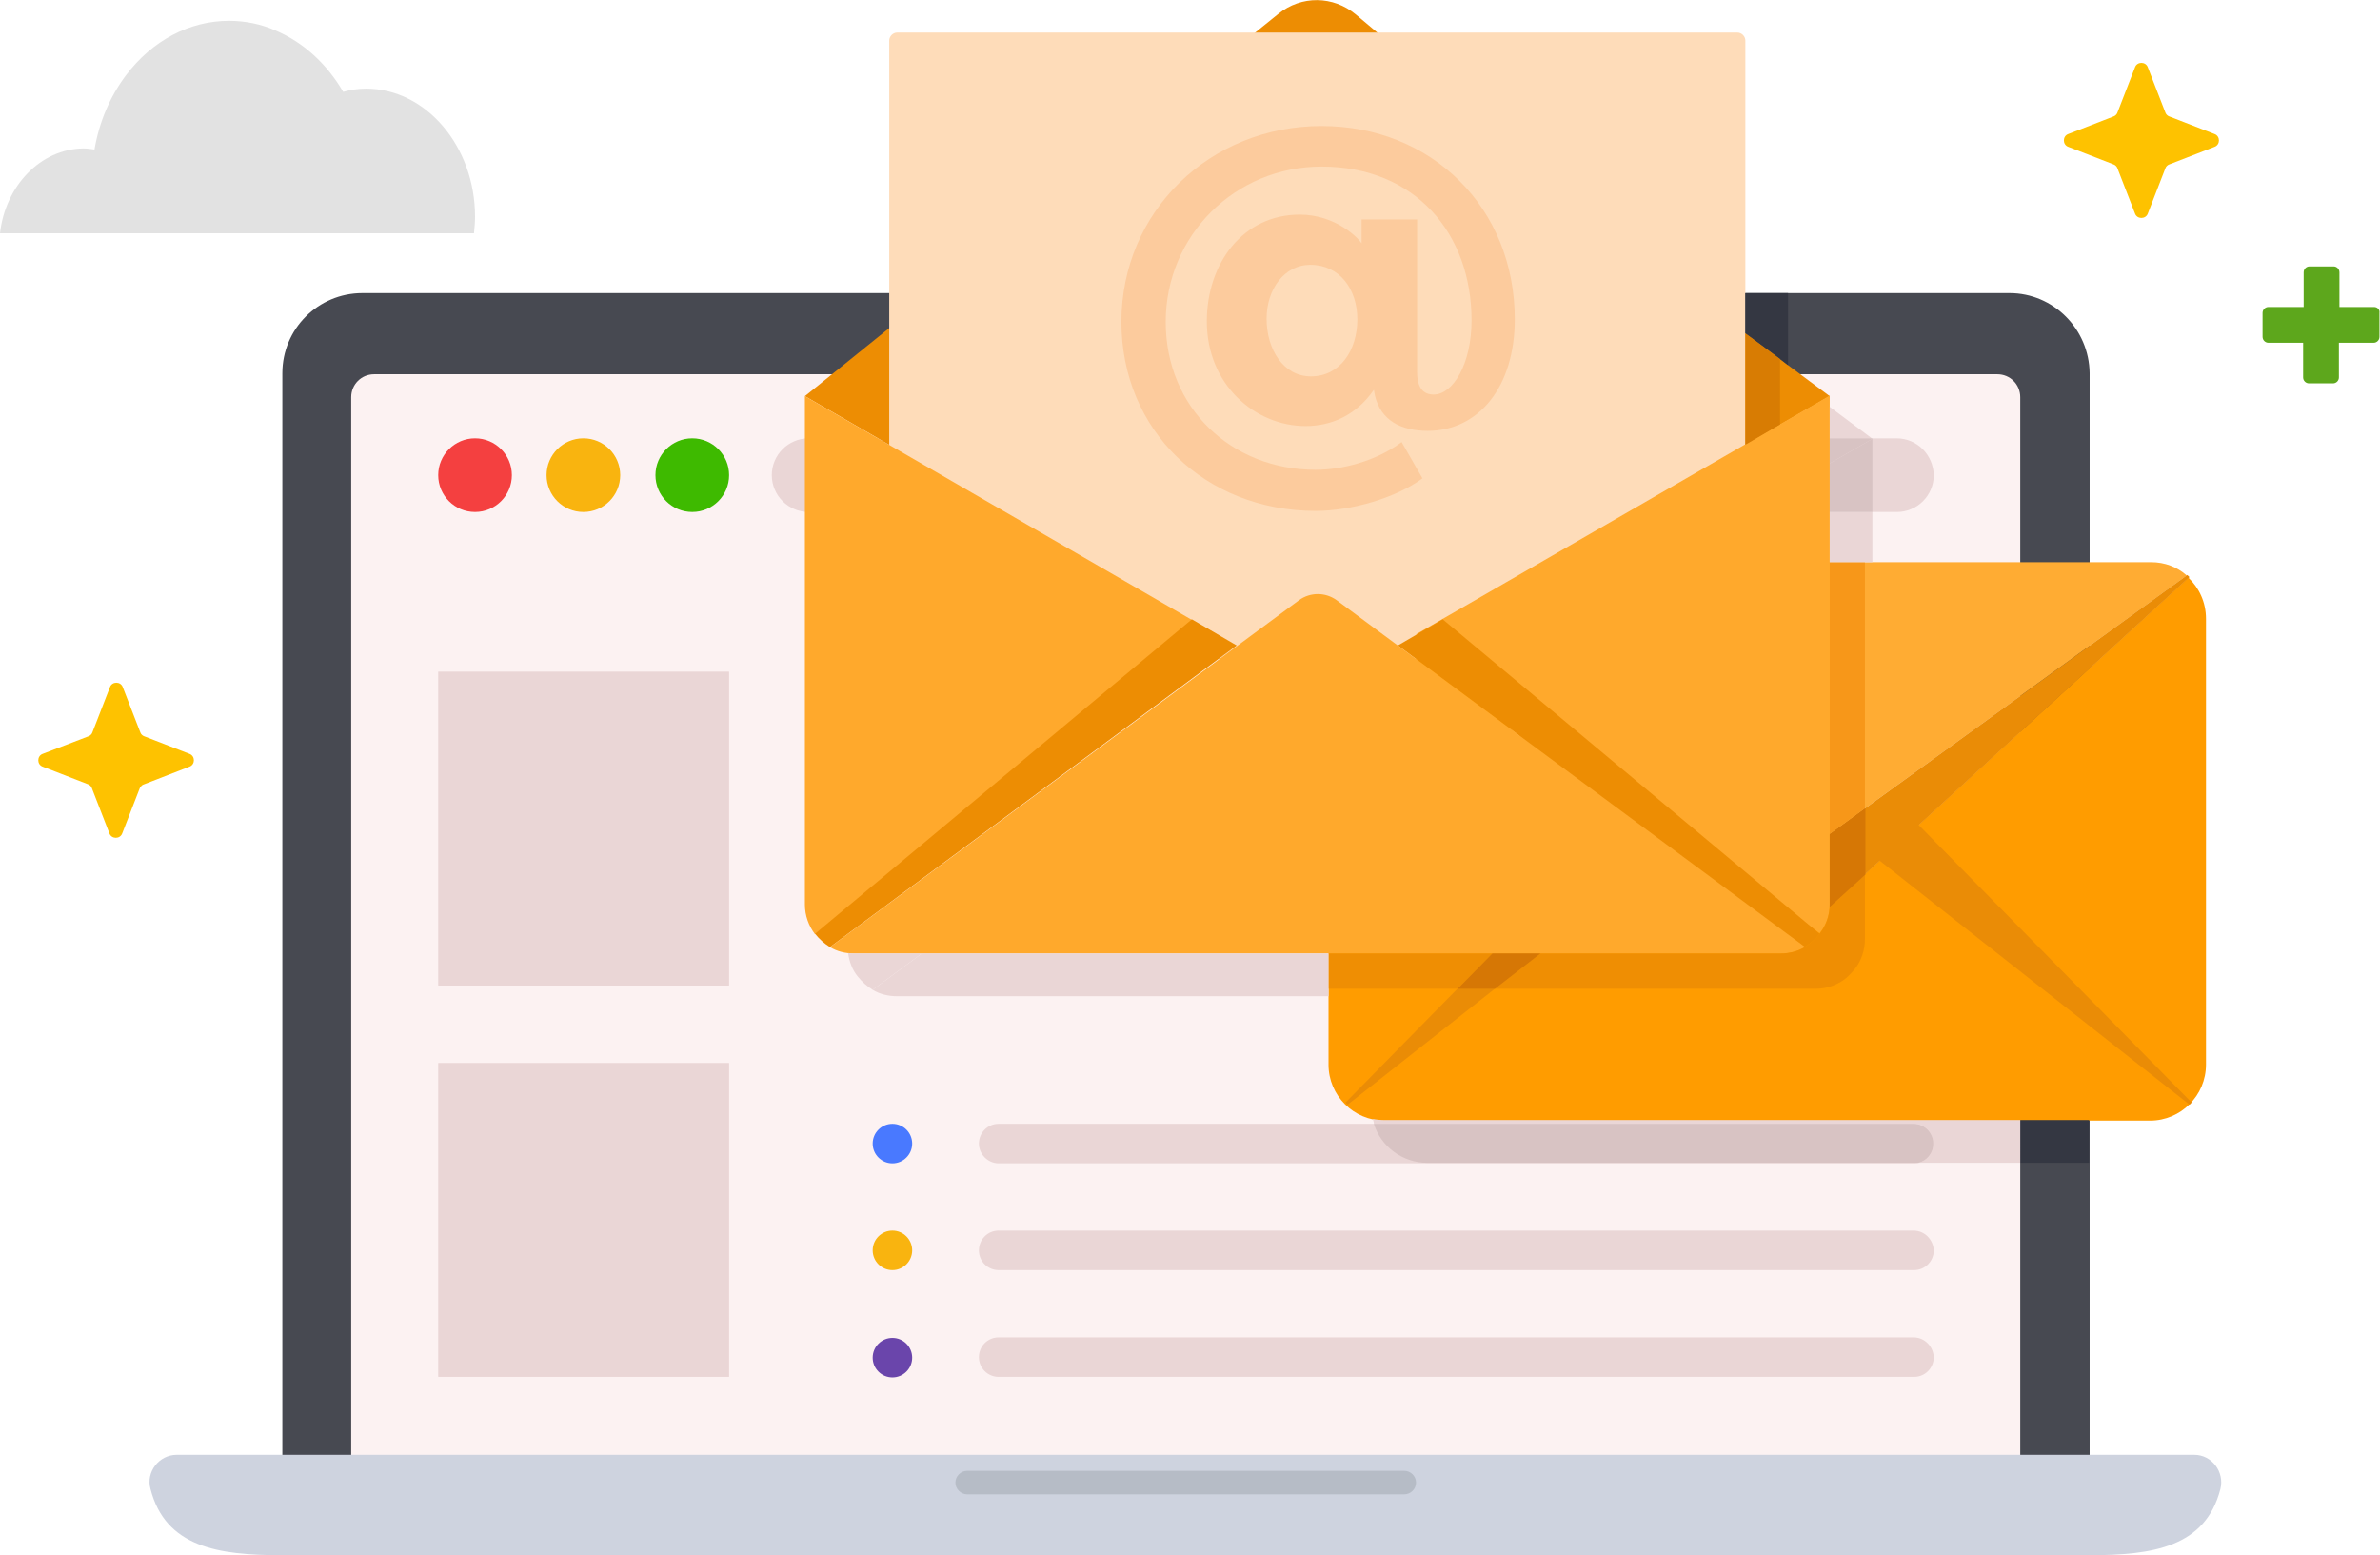 <?xml version="1.0" encoding="utf-8"?>
<!-- Generator: Adobe Illustrator 26.0.1, SVG Export Plug-In . SVG Version: 6.00 Build 0)  -->
<svg version="1.1" id="Layer_1" xmlns="http://www.w3.org/2000/svg" xmlns:xlink="http://www.w3.org/1999/xlink" x="0px" y="0px"
	 viewBox="0 0 445.9 291.3" style="enable-background:new 0 0 445.9 291.3;" xml:space="preserve">
<style type="text/css">
	.st0{fill:#5DA71C;}
	.st1{fill:#FEC200;}
	.st2{fill:#474951;}
	.st3{fill:#FCF2F2;}
	.st4{fill:#EAD6D6;}
	.st5{fill:#CED3DF;}
	.st6{fill:#B6BCC6;}
	.st7{fill:#E2E2E2;}
	.st8{fill:#F44040;}
	.st9{fill:#4979FF;}
	.st10{fill:#F9B40F;}
	.st11{fill:#6A45AB;}
	.st12{fill:#3EBA00;}
	.st13{fill:#FF9C00;}
	.st14{fill:#FFAC33;}
	.st15{fill:#EA8C06;}
	.st16{fill:#ED8D03;}
	.st17{fill:#FEDCB9;}
	.st18{fill:#FFA92C;}
	.st19{fill:#FCCB9D;}
	.st20{fill:#D87C03;}
	.st21{fill:#EF8E03;}
	.st22{fill:#D67705;}
	.st23{fill:#F79719;}
	.st24{fill:#D8C3C3;}
	.st25{fill:#343742;}
</style>
<g>
	<path class="st0" d="M444.8,57.5h-6.5v-6.5c0-0.6-0.5-1.1-1.1-1.1h-4.5c-0.6,0-1.1,0.5-1.1,1.1v6.5H425c-0.6,0-1.1,0.5-1.1,1.1v4.5
		c0,0.6,0.5,1.1,1.1,1.1h6.5v6.5c0,0.6,0.5,1.1,1.1,1.1h4.5c0.6,0,1.1-0.5,1.1-1.1v-6.5h6.5c0.6,0,1.1-0.5,1.1-1.1v-4.5
		C445.9,58,445.4,57.5,444.8,57.5z"/>
	<path class="st1" d="M406.4,30.8l8.5-3.3c1.1-0.4,1.1-2,0-2.4l-8.5-3.3c-0.3-0.1-0.6-0.4-0.7-0.7l-3.3-8.5c-0.4-1.1-2-1.1-2.4,0
		l-3.3,8.5c-0.1,0.3-0.4,0.6-0.7,0.7l-8.5,3.3c-1.1,0.4-1.1,2,0,2.4l8.5,3.3c0.3,0.1,0.6,0.4,0.7,0.7L400,40c0.4,1.1,2,1.1,2.4,0
		l3.3-8.5C405.8,31.2,406.1,30.9,406.4,30.8z"/>
	<path class="st1" d="M27,146.9l8.5-3.3c1.1-0.4,1.1-2,0-2.4l-8.5-3.3c-0.3-0.1-0.6-0.4-0.7-0.7l-3.3-8.5c-0.4-1.1-2-1.1-2.4,0
		l-3.3,8.5c-0.1,0.3-0.4,0.6-0.7,0.7L8,141.2c-1.1,0.4-1.1,2,0,2.4l8.5,3.3c0.3,0.1,0.6,0.4,0.7,0.7l3.3,8.5c0.4,1.1,2,1.1,2.4,0
		l3.3-8.5C26.4,147.3,26.6,147,27,146.9z"/>
	<path class="st2" d="M376.5,54.9H67.9c-8.3,0-15,6.7-15,15V274h338.6V69.9C391.4,61.6,384.7,54.9,376.5,54.9z"/>
	<path class="st3" d="M65.8,277V74.4c0-2.4,1.9-4.3,4.3-4.3h304.1c2.4,0,4.3,1.9,4.3,4.3V277H65.8z"/>
	<path class="st4" d="M355.3,82.1H151.5c-3.8,0-6.9,3.1-6.9,6.9c0,3.8,3.1,6.9,6.9,6.9h203.9c3.8,0,6.9-3.1,6.9-6.9
		C362.2,85.2,359.2,82.1,355.3,82.1z"/>
	<path class="st5" d="M33.1,272.5c-3.3,0-5.8,3.2-4.9,6.4c2.8,10.9,12.7,12.4,24.5,12.4h338.8c11.8,0,21.7-1.5,24.5-12.4
		c0.8-3.2-1.6-6.4-4.9-6.4H33.1z"/>
	<path class="st6" d="M263.1,275.5h-81.9c-1.2,0-2.2,1-2.2,2.2c0,1.2,1,2.2,2.2,2.2h81.9c1.2,0,2.2-1,2.2-2.2
		C265.3,276.5,264.3,275.5,263.1,275.5z"/>
	<path class="st7" d="M88.8,43.7c0.1-1,0.2-2.1,0.2-3.1c0-13.2-9.2-24-20.4-24c-1.4,0-2.9,0.2-4.3,0.6c-3.1-5.3-7.5-9.3-12.7-11.5
		c-2.7-1.2-5.7-1.8-8.7-1.8c-7.4,0-14.4,3.7-19.3,10.2c-3,4-5,8.7-5.9,13.9c-0.7-0.1-1.4-0.2-2.1-0.2C7.6,27.9,1,34.8,0,43.7H88.8z"
		/>
	<circle class="st8" cx="89" cy="89" r="6.9"/>
	<path class="st4" d="M358.5,210.5H187.1c-2.1,0-3.7,1.7-3.7,3.7s1.7,3.7,3.7,3.7h171.5c2.1,0,3.7-1.7,3.7-3.7
		S360.6,210.5,358.5,210.5z"/>
	<circle class="st9" cx="167.2" cy="214.2" r="3.7"/>
	<path class="st4" d="M358.5,230.5H187.1c-2.1,0-3.7,1.7-3.7,3.7c0,2.1,1.7,3.7,3.7,3.7h171.5c2.1,0,3.7-1.7,3.7-3.7
		C362.2,232.2,360.6,230.5,358.5,230.5z"/>
	<circle class="st10" cx="167.2" cy="234.2" r="3.7"/>
	<path class="st4" d="M358.5,250.5H187.1c-2.1,0-3.7,1.7-3.7,3.7c0,2.1,1.7,3.7,3.7,3.7h171.5c2.1,0,3.7-1.7,3.7-3.7
		C362.2,252.2,360.6,250.5,358.5,250.5z"/>
	<circle class="st11" cx="167.2" cy="254.3" r="3.7"/>
	<circle class="st10" cx="109.3" cy="89" r="6.9"/>
	<circle class="st12" cx="129.7" cy="89" r="6.9"/>
	<g>
		<path class="st13" d="M252.2,108.2l72.6,66.5c3.6,3.1,9,3.1,12.6,0l72.6-66.5c2,1.9,3.3,4.6,3.3,7.7v83.5
			c0,5.8-4.7,10.5-10.5,10.5H259.4c-5.8,0-10.5-4.7-10.5-10.5v-83.5C248.9,112.8,250.2,110.1,252.2,108.2z"/>
		<path class="st14" d="M336.6,160.7c-3.3,2.1-7.5,2.1-10.7,0l-73.2-52.9c1.8-1.5,4.2-2.5,6.7-2.5H403c2.6,0,4.9,0.9,6.7,2.5
			L336.6,160.7z"/>
		<path class="st15" d="M355.6,150.6l55,55.9c-0.1,0.1-0.2,0.3-0.4,0.4l-61.6-48.5L355.6,150.6z"/>
		<path class="st15" d="M307.1,150.6l-55,55.9c0.1,0.1,0.2,0.3,0.4,0.4l61.6-48.5L307.1,150.6z"/>
		<path class="st15" d="M324.9,174.7l-72.6-66.5l0,0l0.4-0.4l0,0l73.2,52.9c3.3,2.1,7.5,2.1,10.7,0l73.2-53l0,0l0.4,0.4l0,0
			l-72.6,66.5C333.9,177.8,328.5,177.8,324.9,174.7z"/>
		<g>
			<path class="st16" d="M310.8,50.4L254,2.7c-4.2-3.5-10.2-3.6-14.5-0.1l-88.7,71.6l96,55.4l96-55.4L310.8,50.4z"/>
			<path class="st17" d="M327,123.4H166.6V7.6c0-0.8,0.7-1.5,1.5-1.5h157.4c0.8,0,1.5,0.7,1.5,1.5V123.4z"/>
			<path class="st18" d="M150.8,74.2l0,95.2c0,2.1,0.7,4,1.9,5.6l75.6-56L150.8,74.2z"/>
			<path class="st18" d="M342.8,169.3l0-95.2l-77.5,44.7l75.6,56C342.1,173.4,342.8,171.4,342.8,169.3z"/>
			<path class="st16" d="M223.3,116l-70.6,58.9c0.8,1,1.7,1.8,2.8,2.5l76.2-56.5L223.3,116z"/>
			<path class="st16" d="M340.9,174.9L270.3,116l-8.4,4.9l76.2,56.5C339.2,176.7,340.2,175.9,340.9,174.9z"/>
			<path class="st18" d="M155.5,177.4c1.3,0.8,2.9,1.2,4.6,1.2h173.5c1.7,0,3.2-0.4,4.6-1.2l-87.8-65c-2.1-1.5-4.9-1.5-7,0
				L155.5,177.4z"/>
			<path class="st19" d="M283.8,59.8c0,12.7-6.8,20.9-16.3,20.9c-5.1,0-8.8-2-9.9-6.6l-0.2-1.1c-3.3,4.8-8,6.8-12.8,6.8
				c-9.5,0-18.5-7.8-18.5-19.6c0-10.9,6.8-20,17.4-20c6.8,0,11.1,4.5,11.6,5.4v-4.5h10.4v28.6c0,3.1,1.3,4.2,3.1,4.2
				c3.6,0,7.1-5.7,7.1-13.9c0-16.2-10.5-28.8-28.1-28.8c-16.2,0-29.2,12.9-29.2,29.1c0,16,12.2,27.7,28.1,27.7
				c4.9,0,11.3-1.6,16.1-5.2l3.9,6.8c-5,3.7-13.4,6.1-20,6.1c-20.7,0-36.4-15.1-36.4-35.4c0-20.7,16.6-36.7,37.5-36.7
				C268.2,23.6,283.8,38.9,283.8,59.8z M237.3,59.7c0,5.8,3.2,10.8,8.3,10.8c5.4,0,8.7-4.8,8.7-10.7c0-5.6-3.3-10.2-8.8-10.2
				C240.6,49.6,237.3,54.2,237.3,59.7z"/>
			<polygon class="st20" points="333.5,79.5 333.5,67.2 327,62.4 327,83.3 			"/>
		</g>
		<polygon class="st21" points="248.9,178.6 248.9,185.2 273.1,185.2 279.6,178.6 		"/>
		<path class="st21" d="M345.3,167.6l-2.5,2.3c-0.1,1.9-0.8,3.6-1.9,5c-0.8,1-1.7,1.8-2.8,2.5c-1.3,0.8-2.9,1.2-4.6,1.2h-45
			l-8.4,6.6h60c1.7,0,3.2-0.4,4.6-1.2c1.1-0.6,2-1.5,2.8-2.5c1.2-1.5,1.9-3.5,1.9-5.6v-12.2L345.3,167.6z"/>
		<polygon class="st22" points="279.6,178.6 273.1,185.2 280.1,185.2 288.6,178.6 		"/>
		<path class="st22" d="M349.4,151.4l-6.6,4.8v13.1c0,0.2,0,0.4,0,0.6l6.7-6.1V151.4z"/>
		<polygon class="st23" points="349.4,105.3 342.8,105.3 342.8,156.2 349.4,151.4 		"/>
	</g>
	<g>
		<rect x="82.1" y="199.1" class="st4" width="54.5" height="58.8"/>
		<rect x="82.1" y="125.8" class="st4" width="54.5" height="58.8"/>
	</g>
	<polygon class="st4" points="342.8,76.2 342.8,82.1 350.7,82.1 	"/>
	<polygon class="st24" points="350.8,82.2 350.7,82.1 342.8,82.1 342.8,86.8 	"/>
	<rect x="342.8" y="95.9" class="st4" width="8" height="9.4"/>
	<polygon class="st24" points="342.8,86.8 342.8,95.9 350.8,95.9 350.8,82.2 	"/>
	<polygon class="st25" points="329.6,64.3 333.5,67.2 335,68.4 335,54.9 327,54.9 327,62.4 	"/>
	<g>
		<path class="st4" d="M160.1,178.6c-0.4,0-0.8,0-1.2-0.1c0.2,1.6,0.8,3.2,1.8,4.4c0.8,1,1.7,1.8,2.8,2.5l9.2-6.8H160.1z"/>
		<path class="st4" d="M172.7,178.6l-9.2,6.8c1.3,0.8,2.9,1.2,4.6,1.2h80.8v-1.4v-6.6H172.7z"/>
	</g>
	<rect x="378.5" y="209.8" class="st25" width="12.9" height="8"/>
	<path class="st4" d="M378.5,209.8H259.4c-0.8,0-1.5-0.1-2.2-0.2c0.1,0.3,0.2,0.6,0.2,0.9h101.1c2.1,0,3.7,1.7,3.7,3.7
		c0,1.8-1.2,3.2-2.9,3.6h19.2V209.8z"/>
	<path class="st24" d="M362.2,214.2c0-2.1-1.7-3.7-3.7-3.7H257.4c1.3,4.2,5.3,7.3,10,7.3h92C361,217.4,362.2,216,362.2,214.2z"/>
</g>
</svg>

